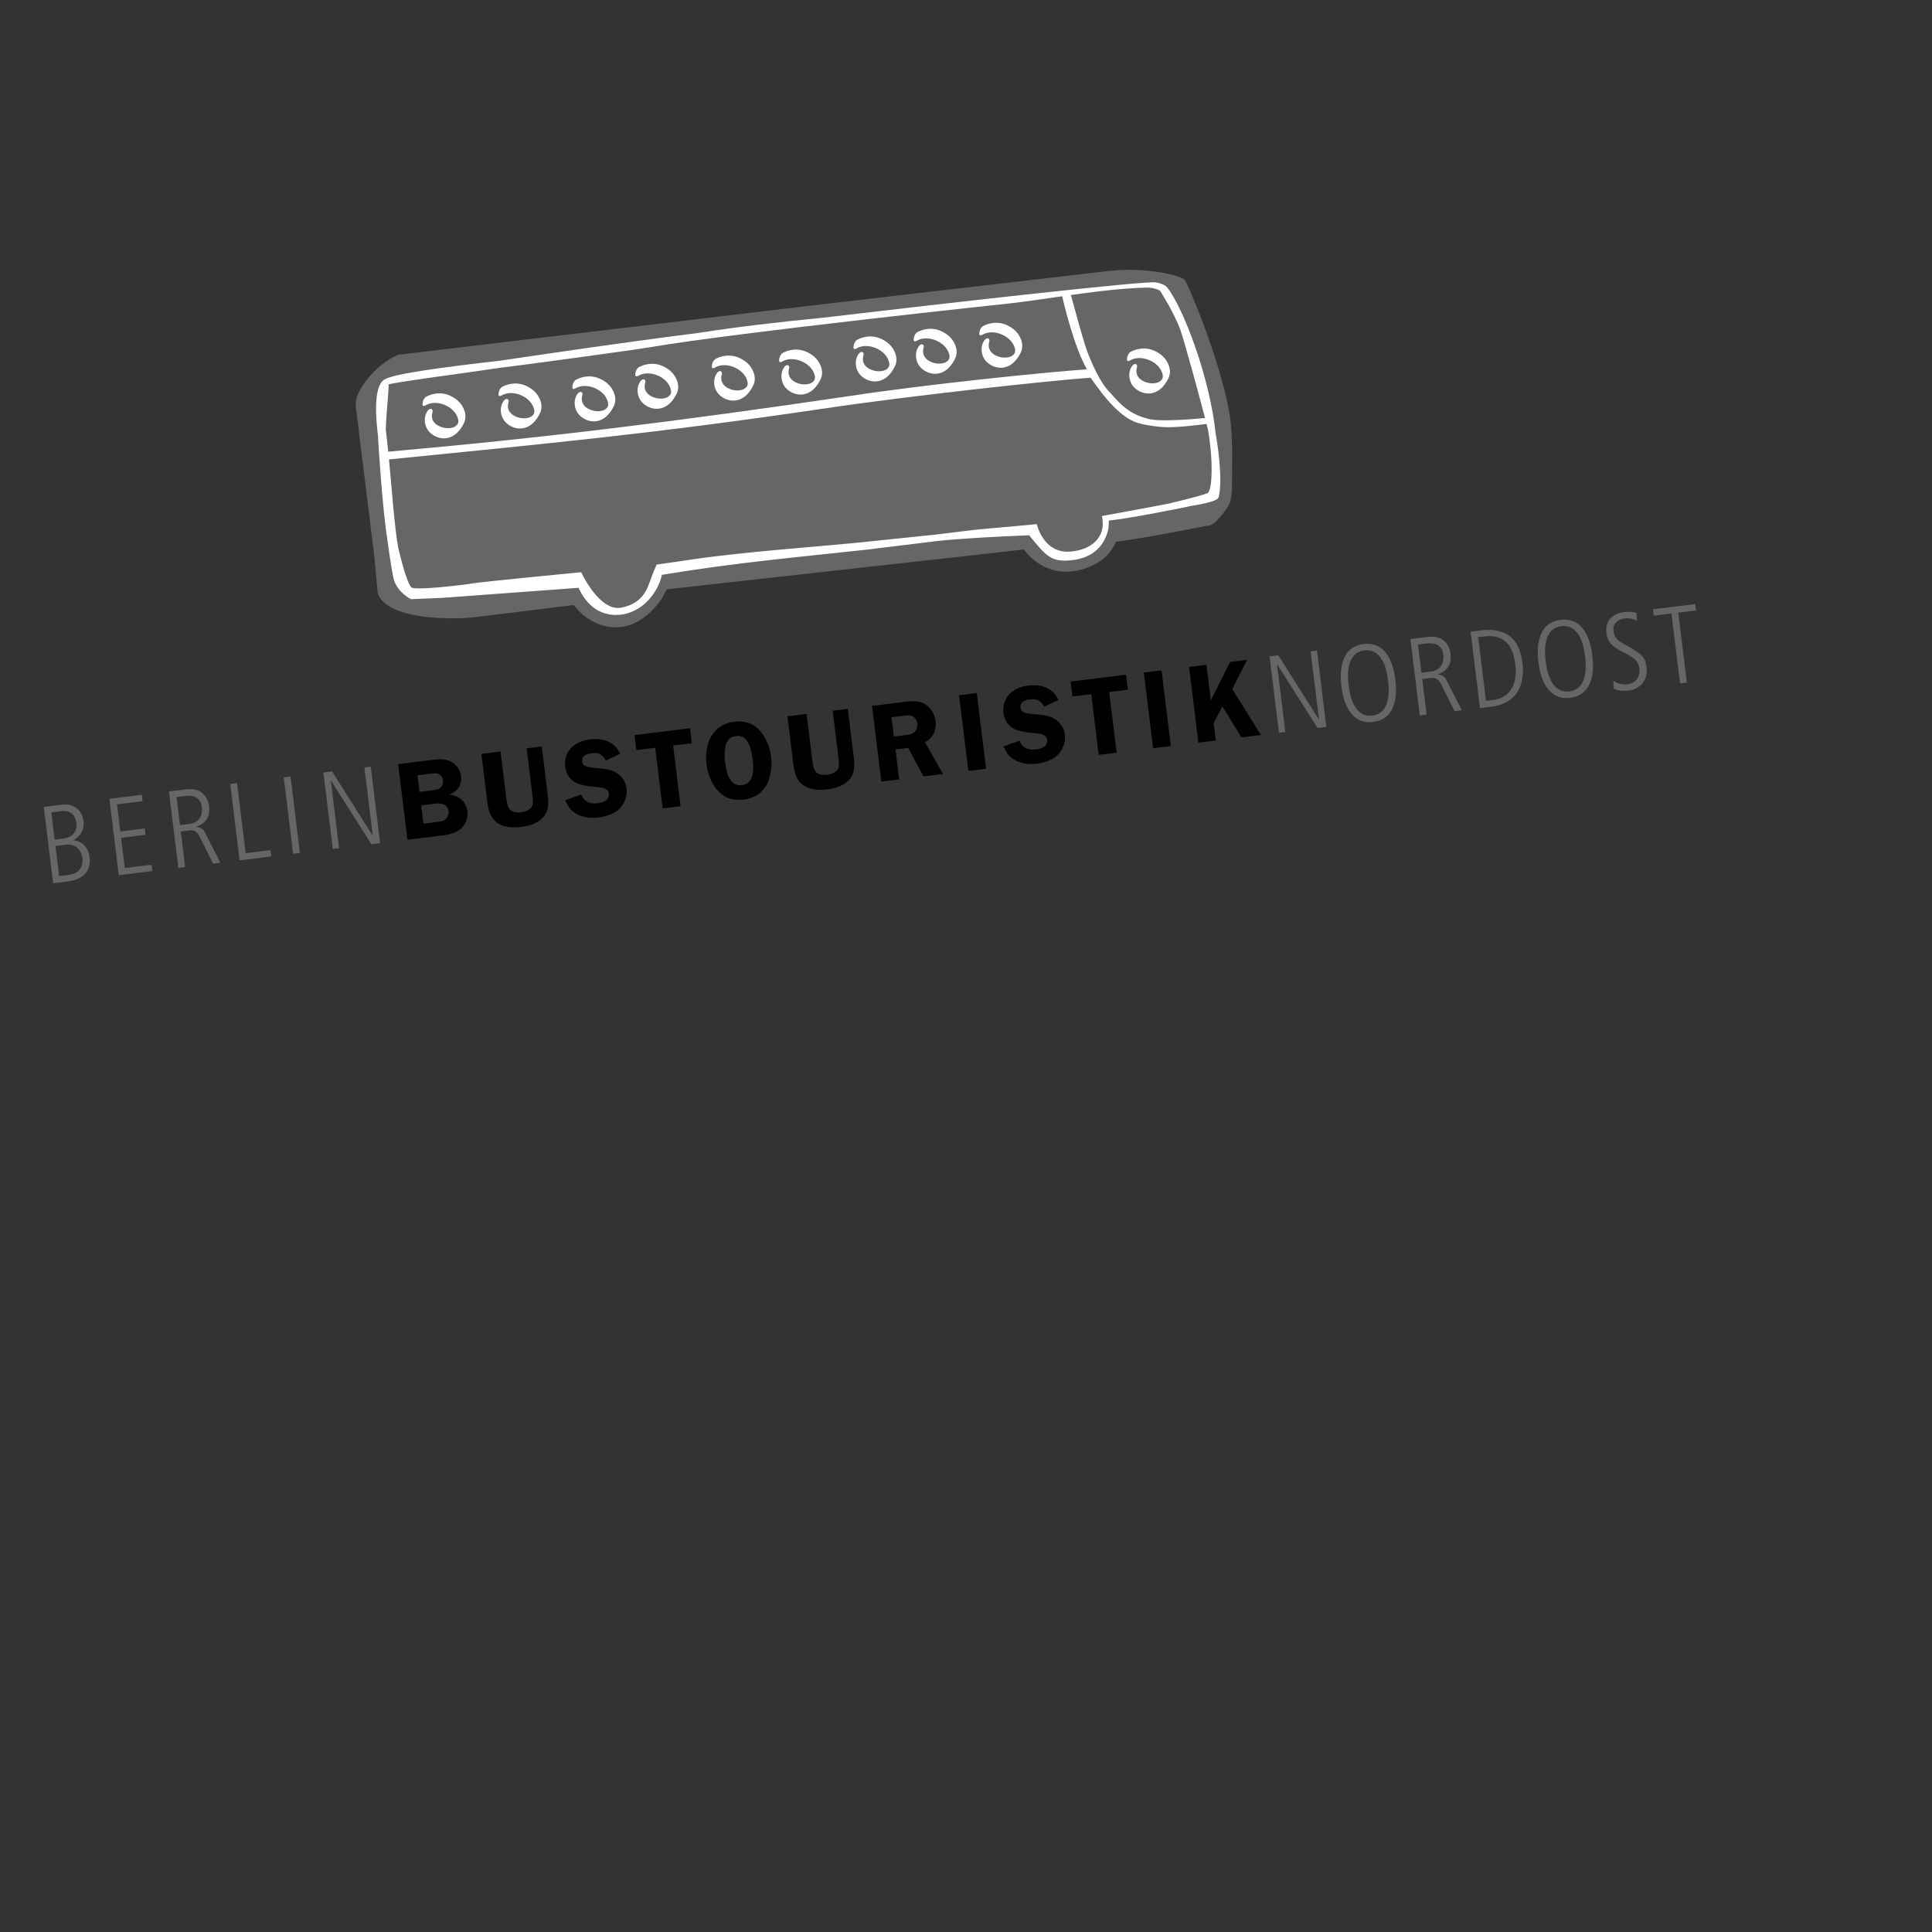 <?xml version="1.0" encoding="utf-8"?>
<!-- Generator: Adobe Illustrator 16.0.4, SVG Export Plug-In . SVG Version: 6.00 Build 0)  -->
<!DOCTYPE svg PUBLIC "-//W3C//DTD SVG 1.1//EN" "http://www.w3.org/Graphics/SVG/1.1/DTD/svg11.dtd">
<svg version="1.1" id="Ebene_1" xmlns="http://www.w3.org/2000/svg" xmlns:xlink="http://www.w3.org/1999/xlink" x="0px" y="0px"
	 width="366px" height="366px" viewBox="0 0 366 366" enable-background="new 0 0 366 366" xml:space="preserve">
<rect x="0" y="0" width="366" height="366" fill="#333333" stroke="none"/>
<g>
	<path fill="#666666" d="M8.29,152.853l3.38-0.415c2.529-0.311,3.923,1.266,4.142,3.049c0.265,2.156-1.002,3.155-1.868,3.64
		l0.005,0.04c1.373,0.211,2.765,1.093,3.024,3.207c0.496,4.043-3.381,4.52-4.418,4.646l-2.488,0.306L8.29,152.853z M10.357,159.061
		l1.762-0.216c1.514-0.186,2.555-1.303,2.344-3.024c-0.168-1.367-1.049-2.376-2.936-2.144l-1.804,0.221L10.357,159.061z
		 M11.205,165.964l1.825-0.224c2.799-0.344,2.638-2.681,2.582-3.137c-0.209-1.7-1.354-2.801-3.138-2.582l-1.97,0.241L11.205,165.964
		z"/>
	<path fill="#666666" d="M20.729,151.325l6.138-0.754l0.147,1.203l-4.853,0.596l0.632,5.143l4.624-0.567l0.147,1.202l-4.624,0.567
		l0.703,5.722l5.079-0.623l0.147,1.203l-6.364,0.781L20.729,151.325z"/>
	<path fill="#666666" d="M32.007,149.94l3.338-0.41c2.509-0.308,4.009,1.108,4.269,3.224c0.303,2.467-1.215,3.475-2.41,3.853
		l0.005,0.042c0.425,0.031,1.179,0.17,1.625,1.062l2.912,5.725l-1.368,0.168l-2.37-4.738c-0.617-1.251-1.09-1.677-2.127-1.55
		l-1.638,0.201l0.827,6.738l-1.286,0.158L32.007,149.94z M34.094,156.313l1.763-0.216c2.592-0.318,2.446-2.699,2.396-3.113
		c-0.293-2.385-2.22-2.316-3.133-2.205l-1.679,0.206L34.094,156.313z"/>
	<path fill="#666666" d="M43.617,148.515l1.286-0.157l1.63,13.27l4.706-0.578l0.147,1.203l-5.992,0.735L43.617,148.515z"/>
	<path fill="#666666" d="M53.755,147.27l1.286-0.157l1.776,14.473l-1.285,0.157L53.755,147.27z"/>
	<path fill="#666666" d="M61.26,146.349l1.659-0.204l7.653,12.111l0.041-0.006l-1.578-12.856l1.202-0.147l1.777,14.473l-1.659,0.204
		l-7.644-12.026l-0.041,0.005l1.568,12.772l-1.203,0.147L61.26,146.349z"/>
	<path d="M82.109,143.929c1.698-0.209,2.63-0.082,3.553,0.502c0.965,0.58,1.535,1.492,1.673,2.609c0.198,1.612-0.514,2.746-2.21,3.5
		c0.932,0.125,1.385,0.266,1.935,0.656c0.837,0.597,1.361,1.49,1.493,2.565c0.127,1.031-0.257,2.17-0.968,2.955
		c-0.789,0.86-1.932,1.328-3.715,1.547l-6.684,0.82l-1.761-14.335L82.109,143.929z M79.475,150.012l2.536-0.311
		c0.816-0.101,1.171-0.232,1.464-0.508c0.353-0.327,0.528-0.851,0.465-1.366c-0.056-0.451-0.279-0.859-0.634-1.078
		c-0.407-0.299-0.67-0.31-1.917-0.157l-2.3,0.283L79.475,150.012z M80.214,156.029l2.578-0.316c0.881-0.107,1.279-0.245,1.618-0.505
		c0.414-0.356,0.644-0.973,0.569-1.574c-0.129-1.054-1.044-1.574-2.462-1.4l-2.729,0.335L80.214,156.029z"/>
	<path d="M103.729,150.35c0.288,2.343,0.092,3.414-0.808,4.44s-2.265,1.631-4.221,1.871c-1.977,0.243-3.518-0.049-4.622-0.872
		c-1.014-0.793-1.524-1.929-1.782-4.035l-1.098-8.941l3.631-0.446l1.099,8.941c0.142,1.16,0.311,1.642,0.664,2.035
		c0.429,0.471,1.193,0.66,2.14,0.544c0.902-0.11,1.682-0.513,1.989-1.029c0.272-0.448,0.3-0.932,0.149-2.156l-1.098-8.941
		l2.858-0.352L103.729,150.35z"/>
	<path d="M114.782,144.084c-0.672-1.204-1.348-1.558-2.681-1.394c-1.311,0.161-1.921,0.692-1.812,1.575
		c0.095,0.773,0.677,1.072,2.239,1.187c2.269,0.179,3.188,0.372,4.027,0.814c1.217,0.679,1.985,1.784,2.146,3.096
		c0.188,1.526-0.447,3.109-1.634,4.105c-0.871,0.718-2.143,1.201-3.712,1.395c-1.634,0.2-3.06-0.04-4.212-0.728
		c-0.99-0.599-1.477-1.193-2.057-2.539l3.007-1.09c0.58,1.347,1.559,1.859,3.192,1.658c1.397-0.171,2.186-0.855,2.066-1.824
		c-0.058-0.473-0.408-0.844-0.979-1.035c-0.273-0.098-0.871-0.177-1.709-0.249c-1.654-0.145-2.594-0.336-3.447-0.711
		c-1.202-0.55-1.968-1.634-2.147-3.096c-0.33-2.687,1.55-4.793,4.602-5.168c1.611-0.197,2.879-0.005,3.96,0.626
		c0.821,0.467,1.276,0.978,1.87,2.084L114.782,144.084z"/>
	<path d="M131.065,140.798l-3.546,0.436l1.411,11.497l-3.396,0.417l-1.411-11.497l-3.567,0.438l-0.349-2.838l10.509-1.291
		L131.065,140.798z"/>
	<path d="M143.797,138.252c1.202,1.271,2.042,3.131,2.282,5.087c0.245,1.999-0.096,4.025-0.939,5.504
		c-0.827,1.433-2.387,2.409-4.257,2.64c-1.934,0.237-3.502-0.27-4.724-1.516c-1.248-1.286-2.059-3.084-2.309-5.126
		c-0.549-4.47,1.523-7.67,5.241-8.126C141.048,136.475,142.593,136.982,143.797,138.252z M137.56,140.938
		c-0.286,0.864-0.37,2.14-0.206,3.472c0.38,3.095,1.454,4.556,3.194,4.343c1.763-0.217,2.416-1.824,2.031-4.962
		c-0.183-1.482-0.543-2.639-1.052-3.405c-0.508-0.768-1.177-1.056-2.101-0.942C138.482,139.56,137.866,140.051,137.56,140.938z"/>
	<path d="M161.706,143.231c0.287,2.343,0.092,3.414-0.808,4.44c-0.899,1.025-2.265,1.631-4.221,1.871
		c-1.978,0.242-3.518-0.049-4.623-0.873c-1.014-0.792-1.523-1.928-1.781-4.035l-1.098-8.941l3.631-0.445l1.099,8.941
		c0.142,1.16,0.31,1.641,0.664,2.035c0.429,0.471,1.193,0.66,2.139,0.544c0.903-0.111,1.683-0.513,1.989-1.029
		c0.272-0.449,0.301-0.933,0.15-2.157l-1.098-8.941l2.857-0.351L161.706,143.231z"/>
	<path d="M170.339,147.646l-3.374,0.414l-1.761-14.335l6.297-0.773c1.848-0.227,2.89-0.093,3.837,0.512
		c1.017,0.639,1.755,1.856,1.913,3.146c0.135,1.096-0.163,2.224-0.807,3.022c-0.283,0.361-0.56,0.592-1.208,0.998l3.419,5.994
		l-3.718,0.457l-2.889-5.404l-2.407,0.296L170.339,147.646z M169.341,139.523l2.063-0.254c1.118-0.137,1.37-0.212,1.747-0.52
		c0.479-0.365,0.722-1.049,0.641-1.715c-0.063-0.516-0.412-1.04-0.836-1.293c-0.469-0.271-0.732-0.281-2.086-0.115l-1.978,0.243
		L169.341,139.523z"/>
	<path d="M186.799,145.625l-3.352,0.412l-1.76-14.335l3.352-0.412L186.799,145.625z"/>
	<path d="M197.814,133.889c-0.672-1.204-1.348-1.557-2.682-1.394c-1.311,0.161-1.922,0.693-1.812,1.575
		c0.096,0.773,0.676,1.072,2.24,1.187c2.27,0.179,3.186,0.372,4.025,0.814c1.219,0.679,1.986,1.784,2.148,3.096
		c0.186,1.526-0.447,3.109-1.635,4.105c-0.871,0.718-2.143,1.202-3.711,1.395c-1.635,0.2-3.059-0.04-4.213-0.727
		c-0.99-0.6-1.477-1.194-2.057-2.54l3.008-1.089c0.58,1.346,1.559,1.858,3.191,1.657c1.396-0.171,2.186-0.855,2.066-1.823
		c-0.057-0.473-0.408-0.844-0.977-1.036c-0.275-0.097-0.873-0.176-1.711-0.249c-1.654-0.145-2.594-0.336-3.447-0.711
		c-1.201-0.55-1.967-1.634-2.146-3.096c-0.33-2.687,1.549-4.793,4.602-5.167c1.611-0.198,2.879-0.006,3.959,0.626
		c0.82,0.466,1.275,0.978,1.869,2.083L197.814,133.889z"/>
	<path d="M213.668,130.656l-3.547,0.435l1.412,11.497l-3.396,0.417l-1.41-11.497l-3.568,0.438l-0.348-2.838l10.508-1.29
		L213.668,130.656z"/>
	<path d="M221.805,141.327l-3.354,0.411l-1.76-14.334l3.354-0.412L221.805,141.327z"/>
	<path d="M229.383,132.696l3.662-7.301l3.203-0.393l-2.811,5.537l5.43,8.692l-3.697,0.453l-3.6-5.862l-1.66,3.172l0.404,3.287
		l-3.289,0.403l-1.76-14.334l3.289-0.404L229.383,132.696z"/>
	<path fill="#666666" d="M240.51,124.34l1.658-0.204l7.654,12.11l0.041-0.005l-1.58-12.856l1.203-0.147l1.777,14.473l-1.658,0.204
		l-7.643-12.027l-0.043,0.006l1.568,12.771l-1.201,0.148L240.51,124.34z"/>
	<path fill="#666666" d="M258.322,122.007c5.1-0.626,5.852,5.49,6.006,6.755c0.156,1.265,0.906,7.381-4.193,8.007
		c-5.102,0.626-5.852-5.49-6.008-6.755C253.973,128.749,253.221,122.633,258.322,122.007z M259.986,135.565
		c3.732-0.458,3.113-5.496,2.975-6.636c-0.141-1.141-0.76-6.18-4.492-5.722s-3.113,5.497-2.973,6.638
		C255.635,130.985,256.254,136.023,259.986,135.565z"/>
	<path fill="#666666" d="M267.191,121.063l3.338-0.41c2.51-0.308,4.01,1.108,4.27,3.224c0.303,2.467-1.217,3.475-2.412,3.853
		l0.006,0.042c0.426,0.031,1.18,0.17,1.625,1.062l2.912,5.725l-1.367,0.168l-2.371-4.738c-0.617-1.251-1.09-1.677-2.127-1.55
		l-1.637,0.201l0.826,6.738l-1.285,0.158L267.191,121.063z M269.279,127.437l1.762-0.216c2.592-0.318,2.447-2.699,2.396-3.113
		c-0.293-2.385-2.221-2.317-3.133-2.205l-1.68,0.206L269.279,127.437z"/>
	<path fill="#666666" d="M278.594,119.663l1.887-0.231c4.811-0.591,7.359,1.475,7.934,6.161c0.518,4.209-1.139,7.695-5.803,8.269
		l-2.24,0.274L278.594,119.663z M281.51,132.775l1.326-0.163c3.215-0.395,4.682-3.016,4.236-6.644
		c-0.279-2.261-1.094-5.991-5.945-5.396l-1.1,0.136L281.51,132.775z"/>
	<path fill="#666666" d="M295.641,117.425c5.1-0.626,5.852,5.49,6.006,6.755c0.156,1.265,0.906,7.381-4.193,8.007
		c-5.102,0.626-5.852-5.49-6.008-6.755C291.291,124.167,290.539,118.051,295.641,117.425z M297.305,130.983
		c3.732-0.458,3.113-5.496,2.975-6.636c-0.141-1.141-0.76-6.18-4.492-5.722s-3.113,5.497-2.973,6.638
		C292.953,126.403,293.572,131.441,297.305,130.983z"/>
	<path fill="#666666" d="M305.623,128.974c1.104,0.77,2.297,0.706,2.67,0.66c2.32-0.285,2.357-2.394,2.291-2.933
		c-0.207-1.68-1.285-2.241-3.17-3.188c-2.18-1.121-2.893-1.961-3.094-3.598c-0.395-3.215,2.494-3.862,3.344-3.967
		c1.162-0.143,1.99,0.092,2.336,0.175l0.117,1.46c-0.6-0.265-1.311-0.556-2.389-0.424c-0.828,0.103-2.27,0.721-2.062,2.4
		c0.176,1.431,0.992,1.899,2.348,2.659c2.803,1.57,3.672,2.138,3.916,4.128c0.299,2.426-1.168,4.205-3.387,4.478
		c-0.891,0.109-2.016,0.038-2.82-0.349L305.623,128.974z"/>
	<path fill="#666666" d="M313.135,115.422l8.002-0.982l0.148,1.203l-3.357,0.412l1.629,13.27l-1.287,0.158l-1.629-13.27
		l-3.357,0.412L313.135,115.422z"/>
</g>
<path fill="#666666" d="M141.26,59.363l-65.882,7.846c-4.355,1.942-8.324,6.986-7.986,9.688c0,0,3.103,25.176,3.445,27.922
	c0.246,2.009,0.682,7.489,0.752,7.682c2.137,5.434,15.965,4.658,17.488,4.508c0.461-0.03,12.689-1.537,19.634-2.394
	c2.189,2.943,5.591,4.584,9.1,4.149c3.505-0.435,7.034-3.72,8.444-7.109c3.493-0.427,64.204-7.134,67.704-7.561
	c2.188,2.94,5.596,4.582,9.109,4.146c3.516-0.431,6.932-2.212,8.336-5.611c2.842-0.352,8.008-1.269,8.008-1.269
	c0.059-0.012,9.621-1.81,9.621-1.81c0.945-0.113,2.314-1.676,3.506-3.458c1.102-1.653,0.791-3.851,0.889-9.373
	c0.041-2.428-0.129-6.105-0.561-8.628c-1.631-9.57-7.744-24.245-8.449-25.066c-0.707-0.822-7.074-2.443-14.031-1.726
	C208.061,51.545,146.928,58.655,141.26,59.363z"/>
<path fill="#FFFFFF" d="M230.318,82.36c-1.061-10.762-6.207-24.175-9.213-27.917c-0.518-0.643-1.977-0.951-2.203-0.951
	c-1.699-0.333-37.669,3.7-63.734,6.78c-7.481,0.722-15.231,1.61-22.765,2.785c-14.145,1.789-26.938,3.694-37.844,5.293
	c-10.031,1.138-19.914,2.417-21.748,3.551c-1.387,0.849-2.035,4.012-1.189,10.79c-0.022,0.653,0.87,14.111,1.722,19.269
	c0,0,0.598,4.688,1.169,7.444c0.57,2.76,3.34,4.103,3.34,4.103l5.794-0.237c0.009,0,25.809-1.891,25.955-1.915
	c0.146,0.169,2.348,6.305,8.89,4.942c5.021-1.312,6.686-6.141,6.886-7.399c14.203-2.36,26.262-3.385,38.907-4.784l13.104-1.604
	c3.994-0.465,12.391-0.918,17.573-1.104c3.379,4.156,4.256,5.099,8.031,4.723c5.035-0.505,6.562-3.888,6.994-6.032
	c0.008-0.062,0.08-1.494,0.08-1.494c3.676-0.325,14.965-2.587,15.4-2.726c4.703-0.767,5.297-1.303,5.402-1.729
	C231.729,90.611,230.514,83.203,230.318,82.36z M219.812,55.139c0.492,0.902,2.453,3.792,3.822,7.398
	c1.064,3.255,3.535,12.415,4.648,16.654c-1.189,0.103-7.707,0.738-10.293,0.26c-3.432-0.735-5.326-2.284-7.564-4.937
	c-2.232-2.12-4.082-6.861-4.611-8.366c-0.734-2.092-2.541-8.792-2.938-10.26c4.869-0.684,9.941-1.305,14.43-1.408
	C218.449,54.436,219.727,54.979,219.812,55.139z M73.626,72.792c4.323-0.847,12.459-1.824,21.105-3.115
	c2.971-0.337,24.807-3.286,28.337-3.889c16.464-2.811,68.404-8.332,68.404-8.332c2.883-0.327,6.238-0.833,9.744-1.332
	c0.297,1.287,2.26,9.624,4.691,13.841c-7.633,0.525-29.845,2.761-45.171,5.089c-32.522,4.796-57.627,7.897-87.192,10.512
	c-0.148-1.515-0.306-2.967-0.473-4.286C73.196,78.103,73.625,74.475,73.626,72.792z M228.695,93.441
	c-0.928,0.42-5.613,1.565-7.064,1.901c-1.453,0.333-12.881,2.413-12.881,2.413c0.918,4.217-2.24,6.458-5.996,6.743
	c-5.148,0.39-6.34-5.204-6.34-5.204s-6.098,0.579-9.318,0.846c-3.018,0.244-5.788,0.66-9.806,1.132l-10.799,1.119
	c-11.535,1.278-25.004,1.947-37.976,3.976l-4.112,0.583c0,0-0.59,1.297-0.903,2.163c-0.876,2.423-1.553,5.104-5.742,5.991
	c-4.188,0.885-7.66-6.703-7.66-6.703s-19.068,1.832-20.746,2.142l-0.58,0.104l-1.502,0.184c-0.5,0.069-7.761,0.947-9.225,0.52
	c-1.043-0.633-2.605-7.61-2.605-7.61c-0.659-3.434-1.156-10.428-1.75-16.705c30.02-3.021,49.662-4.812,82.238-9.614
	c15.769-2.396,43.768-5.403,50.661-5.872c1.014,1.326,4.527,6.852,8.439,8.39c1.318,0.521,3.785,0.844,4.979,0.945
	c2.299,0.197,6.193-0.275,8.551-0.564c0.146,0.591,0.201,0.741,0.254,0.946C229.85,86.972,229.717,93.14,228.695,93.441z"/>
<path fill="#FFFFFF" d="M80.896,76.642c-0.326,0.156-0.922,0.576-0.855-0.162c0.074-0.815,0.466-1.249,0.855-1.42
	c0.312-0.137,2.258-1.131,4.504-0.037c1.545,0.75,2.122,1.771,2.336,2.197c0.212,0.425,0.792,1.631,0.137,2.962
	c-0.65,1.332-1.383,1.913-1.532,2.032c-2.082,1.684-4.581,0.504-5.42-0.952c-0.62-1.075-0.521-2.306-0.15-3.039
	c0.628-1.241,1.331-0.738,1.167-0.188c-0.503,1.683,0.695,2.675,2.158,3.002c1.42,0.313,2.951-0.253,2.711-1.508
	C86.34,77.094,82.955,75.651,80.896,76.642z"/>
<path fill="#FFFFFF" d="M95.296,74.778c-0.324,0.153-0.922,0.572-0.854-0.165c0.076-0.814,0.469-1.247,0.854-1.418
	c0.313-0.139,2.26-1.127,4.507-0.038c1.543,0.75,2.121,1.771,2.337,2.197c0.213,0.427,0.788,1.633,0.137,2.964
	c-0.651,1.33-1.383,1.912-1.533,2.032c-2.083,1.682-4.58,0.503-5.42-0.954c-0.623-1.076-0.522-2.307-0.151-3.039
	c0.627-1.241,1.331-0.739,1.166-0.187c-0.502,1.682,0.694,2.677,2.159,3.001c1.417,0.313,2.949-0.253,2.713-1.509
	C100.744,75.229,97.356,73.784,95.296,74.778z"/>
<path fill="#FFFFFF" d="M109.285,73.429c-0.322,0.158-0.92,0.576-0.854-0.161c0.074-0.815,0.468-1.25,0.854-1.42
	c0.314-0.138,2.258-1.129,4.507-0.037c1.546,0.751,2.119,1.771,2.334,2.198c0.214,0.425,0.793,1.629,0.138,2.962
	c-0.653,1.329-1.382,1.912-1.53,2.033c-2.082,1.68-4.581,0.502-5.422-0.957c-0.624-1.072-0.521-2.303-0.152-3.036
	c0.627-1.242,1.334-0.74,1.171-0.188c-0.505,1.683,0.695,2.676,2.158,3c1.417,0.313,2.951-0.251,2.709-1.505
	C114.733,73.883,111.343,72.439,109.285,73.429z"/>
<path fill="#FFFFFF" d="M121.201,71.048c-0.323,0.155-0.922,0.574-0.852-0.163c0.072-0.817,0.464-1.251,0.852-1.42
	c0.313-0.139,2.26-1.131,4.507-0.038c1.55,0.751,2.121,1.771,2.334,2.196c0.214,0.429,0.793,1.633,0.14,2.964
	c-0.651,1.33-1.383,1.912-1.531,2.032c-2.083,1.683-4.581,0.504-5.423-0.952c-0.622-1.075-0.521-2.307-0.148-3.039
	c0.625-1.242,1.328-0.74,1.165-0.188c-0.503,1.683,0.697,2.677,2.159,2.999c1.418,0.316,2.95-0.248,2.711-1.504
	C126.65,71.498,123.26,70.054,121.201,71.048z"/>
<path fill="#FFFFFF" d="M135.708,69.491c-0.324,0.158-0.922,0.574-0.854-0.164c0.074-0.814,0.468-1.246,0.854-1.416
	c0.313-0.139,2.258-1.13,4.507-0.037c1.546,0.748,2.119,1.766,2.332,2.197c0.216,0.426,0.791,1.629,0.14,2.961
	c-0.655,1.331-1.383,1.913-1.531,2.034c-2.083,1.683-4.584,0.502-5.423-0.955c-0.622-1.076-0.52-2.305-0.152-3.037
	c0.629-1.243,1.336-0.742,1.169-0.188c-0.501,1.683,0.697,2.676,2.158,3.001c1.419,0.312,2.952-0.252,2.711-1.505
	C141.156,69.943,137.766,68.502,135.708,69.491z"/>
<path fill="#FFFFFF" d="M148.452,68.352c-0.322,0.156-0.922,0.577-0.852-0.161c0.074-0.816,0.466-1.249,0.852-1.42
	c0.313-0.14,2.26-1.131,4.507-0.04c1.548,0.753,2.123,1.773,2.335,2.198c0.213,0.428,0.794,1.633,0.139,2.964
	c-0.653,1.328-1.382,1.912-1.53,2.032c-2.084,1.682-4.58,0.504-5.422-0.953c-0.624-1.076-0.521-2.308-0.152-3.038
	c0.627-1.243,1.332-0.739,1.171-0.189c-0.505,1.682,0.692,2.679,2.156,3.002c1.419,0.312,2.95-0.252,2.712-1.507
	C153.902,68.804,150.511,67.358,148.452,68.352z"/>
<path fill="#FFFFFF" d="M162.546,65.864c-0.325,0.157-0.923,0.576-0.854-0.161c0.074-0.818,0.467-1.251,0.854-1.422
	c0.313-0.135,2.258-1.128,4.507-0.036c1.542,0.753,2.122,1.771,2.334,2.197s0.79,1.629,0.139,2.964
	c-0.65,1.328-1.384,1.91-1.532,2.032c-2.084,1.683-4.585,0.502-5.424-0.954c-0.621-1.076-0.52-2.307-0.15-3.039
	c0.628-1.24,1.331-0.737,1.166-0.188c-0.503,1.682,0.697,2.677,2.161,3c1.42,0.314,2.948-0.25,2.711-1.506
	C167.994,66.316,164.604,64.871,162.546,65.864z"/>
<path fill="#FFFFFF" d="M173.942,64.415c-0.322,0.156-0.922,0.573-0.854-0.164c0.074-0.814,0.468-1.249,0.854-1.418
	c0.314-0.137,2.259-1.13,4.506-0.038c1.545,0.75,2.122,1.771,2.336,2.196c0.215,0.429,0.794,1.633,0.137,2.964
	c-0.651,1.331-1.38,1.912-1.532,2.033c-2.084,1.682-4.579,0.502-5.42-0.954c-0.621-1.077-0.521-2.306-0.15-3.039
	c0.629-1.241,1.332-0.739,1.167-0.188c-0.503,1.684,0.698,2.678,2.158,3c1.419,0.313,2.95-0.249,2.713-1.506
	C179.388,64.867,176,63.423,173.942,64.415z"/>
<path fill="#FFFFFF" d="M186.375,63.275c-0.322,0.156-0.92,0.575-0.852-0.165c0.072-0.815,0.467-1.247,0.852-1.417
	c0.316-0.141,2.262-1.13,4.508-0.04c1.543,0.753,2.121,1.771,2.334,2.197c0.215,0.428,0.793,1.633,0.141,2.964
	c-0.652,1.329-1.381,1.913-1.533,2.033c-2.084,1.683-4.582,0.503-5.422-0.953c-0.623-1.076-0.52-2.307-0.15-3.038
	c0.625-1.244,1.33-0.741,1.166-0.189c-0.504,1.683,0.697,2.678,2.162,3c1.416,0.314,2.947-0.252,2.711-1.507
	C191.824,63.726,188.434,62.282,186.375,63.275z"/>
<path fill="#FFFFFF" d="M214.35,68.144c-0.324,0.157-0.922,0.576-0.852-0.162c0.076-0.816,0.467-1.251,0.852-1.42
	c0.314-0.136,2.264-1.129,4.51-0.036c1.543,0.751,2.121,1.771,2.338,2.196c0.209,0.428,0.789,1.635,0.135,2.961
	c-0.652,1.334-1.383,1.914-1.531,2.037c-2.082,1.682-4.584,0.501-5.424-0.957c-0.621-1.074-0.52-2.305-0.15-3.035
	c0.627-1.243,1.334-0.742,1.168-0.188c-0.502,1.681,0.695,2.676,2.158,2.998c1.42,0.313,2.953-0.251,2.711-1.506
	C219.801,68.598,216.41,67.153,214.35,68.144z"/>
</svg>
